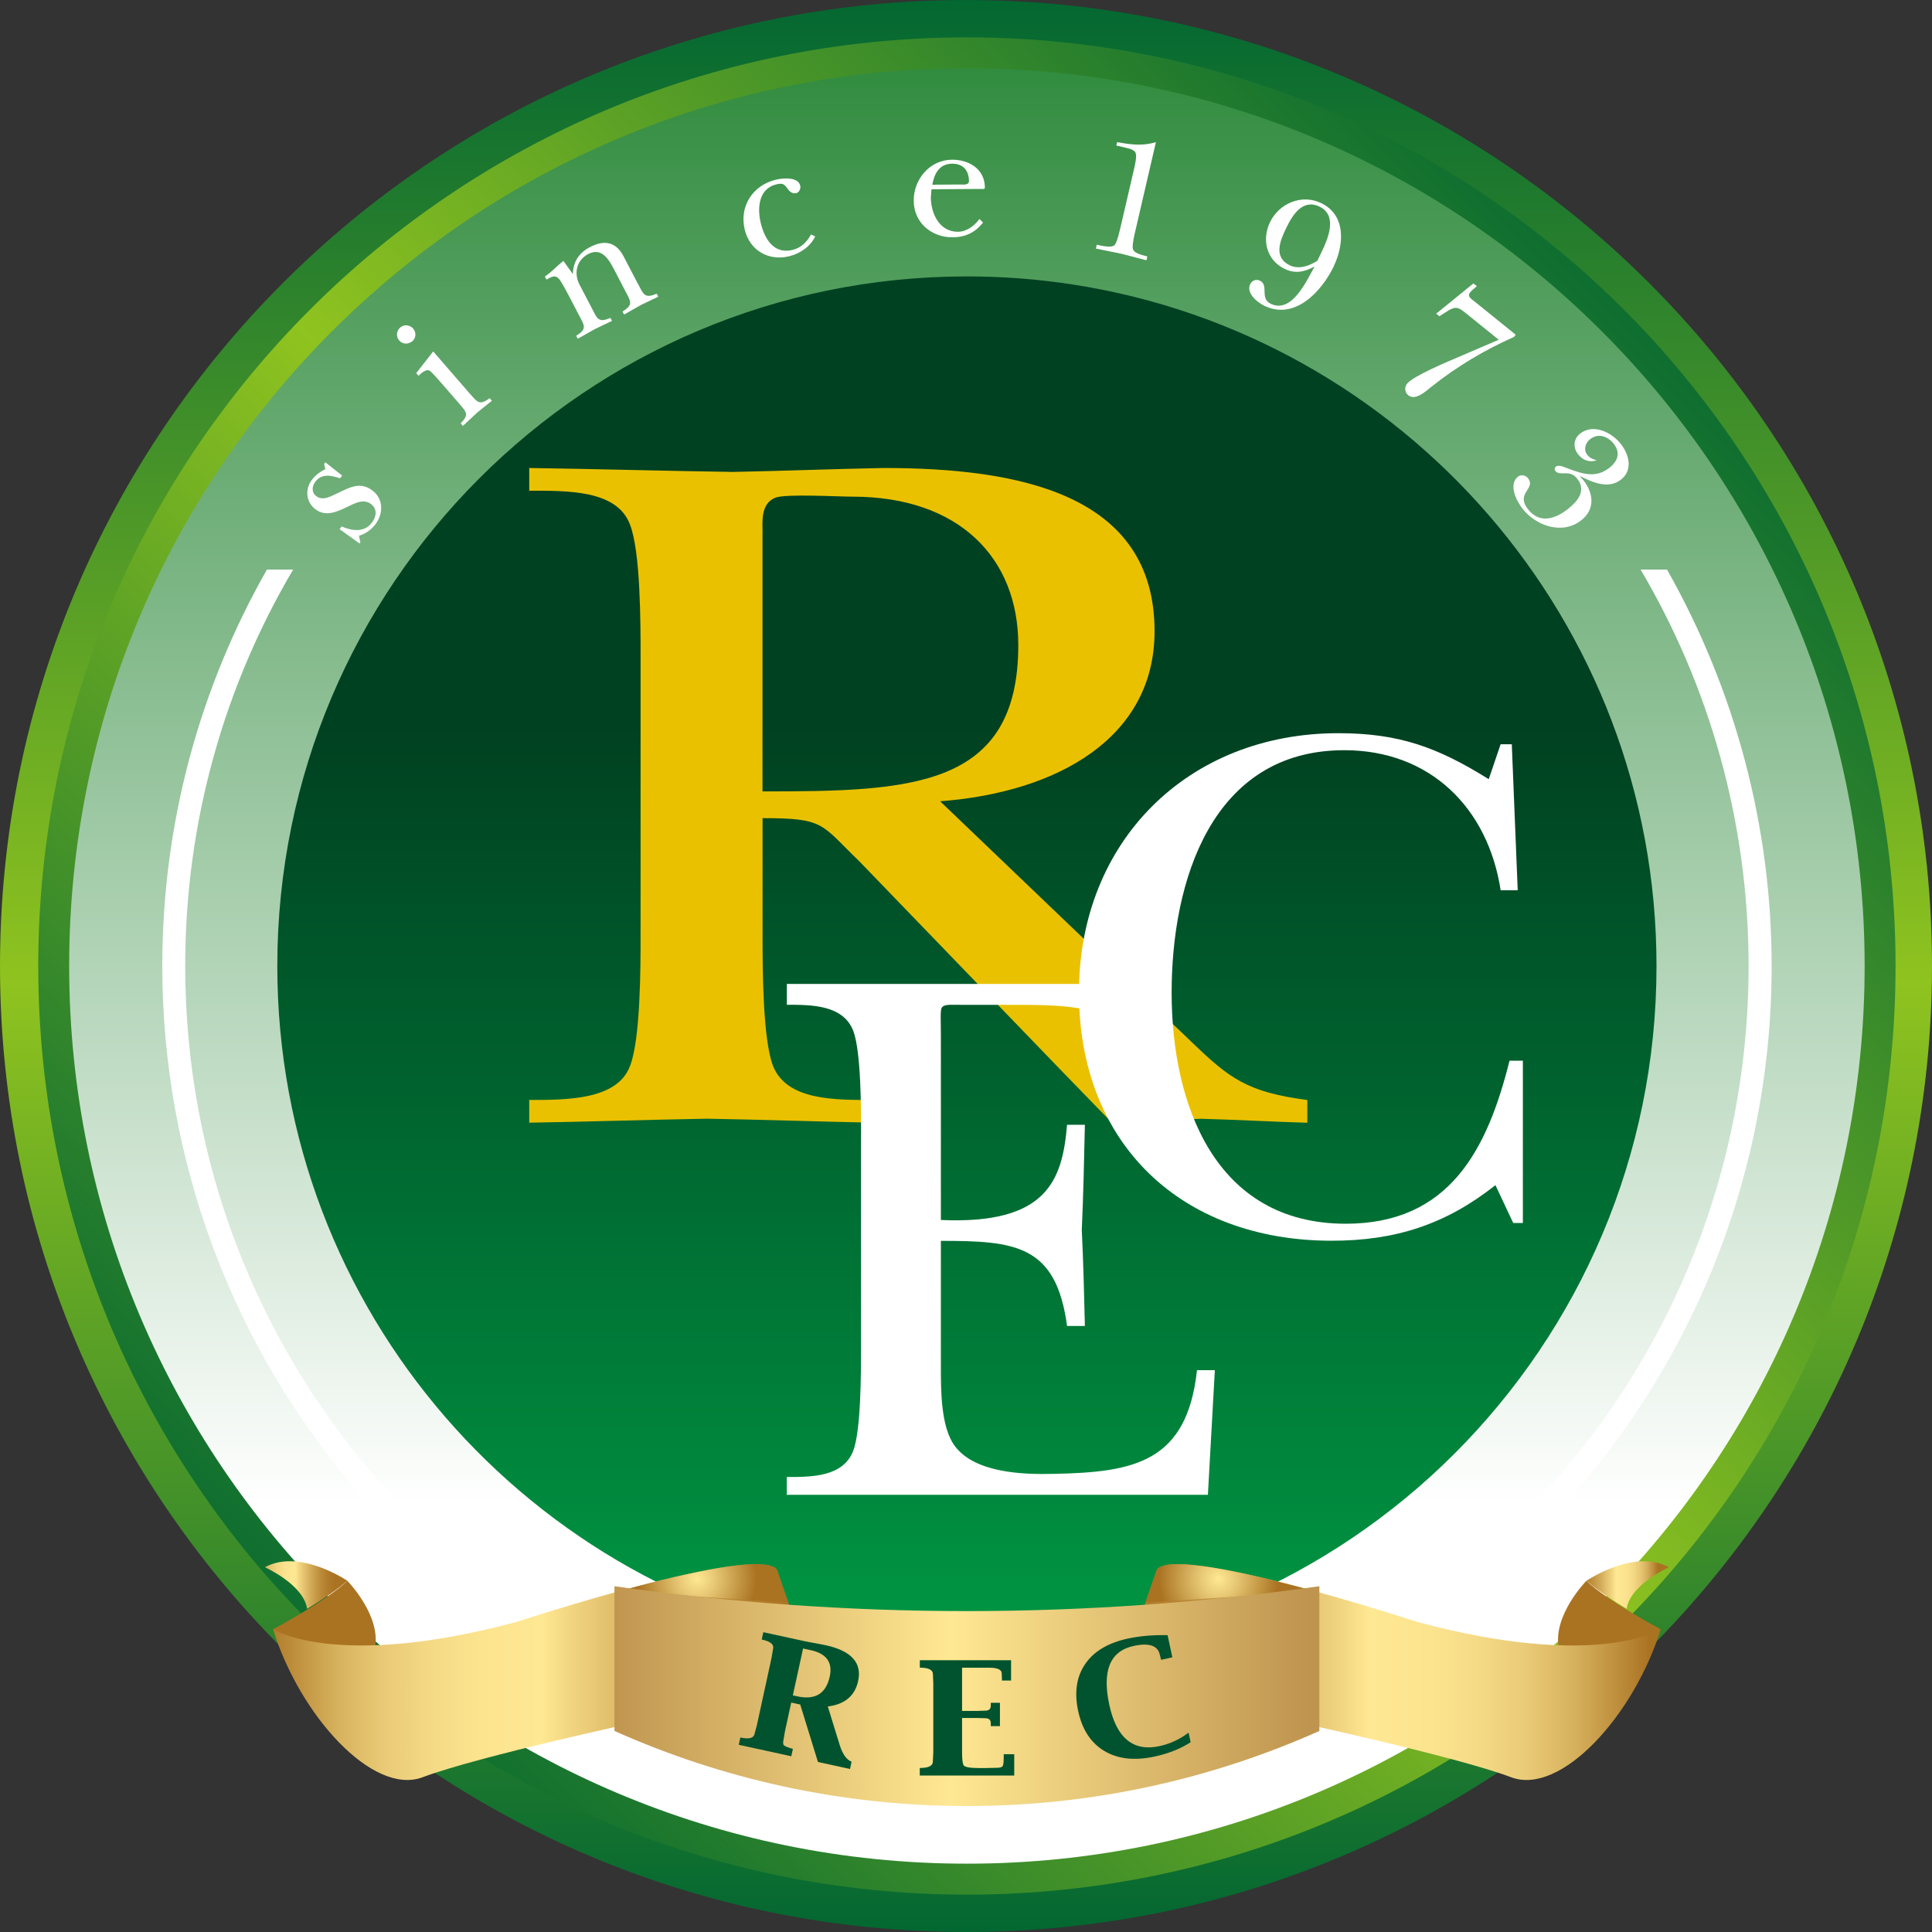<?xml version="1.0" encoding="UTF-8"?><svg id="_イヤー_1" xmlns="http://www.w3.org/2000/svg" xmlns:xlink="http://www.w3.org/1999/xlink" viewBox="0 0 300 300"><rect x="0" y="0" width="300" height="300" fill="#333333" stroke="none"/><defs><style>.cls-1{fill:url(#linear-gradient);}.cls-2{fill:#00532e;}.cls-3{fill:#eac100;}.cls-4{fill:#fff;}.cls-5{fill:#aa7322;}.cls-6{fill:url(#radial-gradient-2);}.cls-7{fill:url(#linear-gradient-8);}.cls-8{fill:url(#linear-gradient-9);}.cls-9{fill:url(#linear-gradient-3);}.cls-10{fill:url(#linear-gradient-4);}.cls-11{fill:url(#linear-gradient-2);}.cls-12{fill:url(#linear-gradient-6);}.cls-13{fill:url(#linear-gradient-7);}.cls-14{fill:url(#linear-gradient-5);}.cls-15{fill:url(#radial-gradient);}</style><linearGradient id="linear-gradient" x1="500.48" y1="384.99" x2="500.48" y2="159.28" gradientTransform="translate(-530.35 -220.54) scale(1.36)" gradientUnits="userSpaceOnUse"><stop offset="0" stop-color="#006532"/><stop offset=".49" stop-color="#8fc31f"/><stop offset="1" stop-color="#006532"/></linearGradient><linearGradient id="linear-gradient-2" x1="1430.43" y1="1387.35" x2="1713.8" y2="1103.98" gradientTransform="translate(-1107.55 -846.53) scale(.8)" xlink:href="#linear-gradient"/><linearGradient id="linear-gradient-3" x1="-742.47" y1="284.4" x2="-742.47" y2="496.54" gradientTransform="translate(-849.37 674.92) rotate(-180) scale(1.35)" gradientUnits="userSpaceOnUse"><stop offset=".2" stop-color="#fff"/><stop offset="1" stop-color="#2c893a"/></linearGradient><linearGradient id="linear-gradient-4" x1="1572.11" y1="2296.9" x2="1572.11" y2="2024.16" gradientTransform="translate(-1107.55 -1578.43) scale(.8)" gradientUnits="userSpaceOnUse"><stop offset="0" stop-color="#094"/><stop offset=".67" stop-color="#004121"/></linearGradient><linearGradient id="linear-gradient-5" x1="530.14" y1="333.14" x2="594.4" y2="333.14" gradientTransform="translate(-534.34 -53.21) scale(1.33 .94)" gradientUnits="userSpaceOnUse"><stop offset="0" stop-color="#aa7322"/><stop offset=".07" stop-color="#ae7928"/><stop offset=".18" stop-color="#bc8c3a"/><stop offset=".3" stop-color="#d3ab58"/><stop offset=".44" stop-color="#f2d681"/><stop offset=".49" stop-color="#ffe893"/><stop offset=".6" stop-color="#fce48f"/><stop offset=".69" stop-color="#f5da86"/><stop offset=".78" stop-color="#e9c975"/><stop offset=".86" stop-color="#d7b25e"/><stop offset=".93" stop-color="#c19341"/><stop offset="1" stop-color="#aa7322"/></linearGradient><linearGradient id="linear-gradient-6" x1="585.74" y1="318.75" x2="595.34" y2="318.75" xlink:href="#linear-gradient-5"/><radialGradient id="radial-gradient" cx="543.75" cy="343.17" fx="543.75" fy="343.17" r="6.94" gradientTransform="translate(-534.01 -211.27) scale(1.33)" gradientUnits="userSpaceOnUse"><stop offset="0" stop-color="#ffe893"/><stop offset=".27" stop-color="#eacc78"/><stop offset=".85" stop-color="#b78634"/><stop offset="1" stop-color="#aa7322"/></radialGradient><linearGradient id="linear-gradient-7" x1="-730.6" x2="-666.34" gradientTransform="translate(-845.7 -53.21) rotate(-180) scale(1.33 -.94)" xlink:href="#linear-gradient-5"/><linearGradient id="linear-gradient-8" x1="-675" y1="318.75" x2="-665.4" y2="318.75" gradientTransform="translate(-845.7 -53.21) rotate(-180) scale(1.33 -.94)" xlink:href="#linear-gradient-5"/><radialGradient id="radial-gradient-2" cx="482.89" fx="482.89" r="6.94" xlink:href="#radial-gradient"/><linearGradient id="linear-gradient-9" x1="472.5" y1="358.34" x2="554.63" y2="358.34" gradientTransform="translate(-534.34 -214.22) scale(1.33)" gradientUnits="userSpaceOnUse"><stop offset="0" stop-color="#bf944e"/><stop offset=".49" stop-color="#ffe893"/><stop offset="1" stop-color="#bf944e"/></linearGradient></defs><path class="cls-1" d="M0,150C0,67.16,67.16,0,150,0s150,67.15,150,150-67.16,150-150,150S0,232.84,0,150Z"/><path class="cls-11" d="M5.94,150C5.94,70.36,70.5,5.8,150.14,5.8s144.2,64.56,144.2,144.2-64.56,144.2-144.2,144.2S5.94,229.64,5.94,150Z"/><path class="cls-9" d="M10.74,150C10.74,73.01,73.15,10.6,150.14,10.6s139.4,62.41,139.4,139.39-62.41,139.4-139.4,139.4S10.74,226.99,10.74,150Z"/><path class="cls-4" d="M258.84,88.44h-4.09c10.65,18.05,16.77,39.09,16.77,61.56,0,67.03-54.35,121.38-121.38,121.38-6.34,0-12.56-.49-18.63-1.43-58.19-8.96-102.75-59.25-102.75-119.95,0-22.47,6.11-43.51,16.76-61.56h-4.07c-10.34,18.18-16.25,39.19-16.25,61.56,0,30.02,10.8,59.04,30.42,81.71,19.42,22.44,46.18,37.28,75.35,41.77,6.33,.97,12.78,1.47,19.18,1.47,68.9,0,124.95-56.05,124.95-124.95,0-21.72-5.69-42.91-16.25-61.56Z"/><g><path class="cls-4" d="M55.98,84.18l-.16,.21-3.09-2.22,.32-.42c1.61,.69,3.49,.99,4.69-.58,.71-.93,.89-2.13-.13-2.9-1.21-.92-2.63-.06-3.79,.49-1.57,.74-3.27,1.52-4.85,.31-1.46-1.11-1.65-3.1-.54-4.56,.5-.66,1.3-1.31,2.09-1.65l-.19-.81,.19-.26,2.61,2.06-.32,.42c-1.35-.43-2.82-.81-3.84,.52-.53,.7-.63,1.66,.13,2.24,1.1,.84,2.37-.04,3.42-.5,1.87-.88,3.44-1.79,5.34-.34,1.73,1.32,1.66,3.61,.42,5.24-.61,.8-1.55,1.5-2.54,1.75l.21,1Z"/><path class="cls-4" d="M64.05,52.97c.56-.49,.61-1.37,.1-1.95-.52-.6-1.4-.68-2.01-.16-.6,.52-.67,1.42-.14,2.02,.54,.62,1.44,.61,2.05,.09Zm.59,4.98l.35,.4c.39-.37,1.19-1.14,1.77-.76,.34,.23,1.68,1.78,2.01,2.16l2.49,2.87c1.13,1.35,1.67,1.72,.27,3.11l.35,.4c.77-.7,1.52-1.42,2.28-2.12,.74-.61,1.52-1.21,2.22-1.78l-.35-.4c-1.68,1.27-1.98,.48-3.17-.81l-5.59-6.45-2.64,3.37Z"/><path class="cls-4" d="M99.08,44.08c.81,1.56,.99,2.36,2.89,1.52l.25,.47c-.86,.42-1.76,.83-2.62,1.25-.91,.5-1.78,1.02-2.69,1.52l-.25-.47c1.71-1.04,1.29-1.55,.48-3.1l-1.57-3.02c-.85-1.63-1.98-3.98-4.22-2.81-1.84,.96-2.27,3.01-1.37,4.74l1.91,3.66c.81,1.56,.97,2.37,2.89,1.52l.25,.47c-.86,.42-1.76,.83-2.62,1.25-.91,.5-1.78,1.02-2.69,1.52l-.25-.47c1.71-1.04,1.3-1.55,.48-3.1l-1.51-2.9c-.35-.66-1.21-2.31-1.61-2.79-.63-.75-1.22-.33-1.98,.07l-.24-.47c1.15-.78,1.83-1.61,2.87-2.43l1.43,1.99,.05-.02c.06-1.89,.98-3.24,2.65-4.11,2.24-1.17,4.04-.82,5.21,1.42l2.25,4.31Z"/><path class="cls-4" d="M126.58,36.72c-.76,1.6-2.39,2.68-4.07,3.08-3.21,.77-6.1-.94-6.87-4.15-.87-3.62,1.25-6.89,4.84-7.75,1.01-.24,3.44-.5,3.78,.93,.11,.46-.16,1.05-.62,1.16-.62,.15-1.08-.29-1.38-.73-.5-.7-.75-.86-1.71-.63-2.79,.67-2.97,3.72-2.42,6,.6,2.48,2.02,4.88,4.94,4.18,1.29-.31,2.27-1.26,2.87-2.41l.66,.33Z"/><path class="cls-4" d="M144.77,28.68c.31-1.73,1.09-3.25,3.09-3.26,1.68-.01,2.59,1.04,2.6,2.69,0,.67-.87,.54-1.3,.54l-4.39,.03Zm7.32,5.32c-.79,1.07-1.98,1.98-3.34,1.99-2.85,.02-4.19-2.79-4.21-5.32l.1-1.28,7.63-.05c.27,0,.67,.1,.66-.24-.02-2.87-2.5-4.32-5.11-4.3-3.46,.02-5.96,3.05-5.94,6.37,.02,3.4,2.75,5.7,6.05,5.68,1.99-.02,3.48-.74,4.72-2.29l-.56-.56Z"/><path class="cls-4" d="M176.28,35.91c-.17,.72-.42,1.81-.4,2.56,.04,.91,1.57,1.13,2.28,1.35l-.14,.6c-1.29-.33-2.57-.68-3.86-1.01-1.33-.28-2.66-.54-3.99-.81l.14-.6c.68,.13,2.34,.6,2.81,0,.35-.46,.71-2.02,.85-2.61l2.14-9.22c.13-.57,.42-1.82,.25-2.37-.15-.53-.95-.71-1.52-.85l-1.5-.35,.12-.52c2.18,.37,3.87,.62,6.03,0l-3.21,13.84Z"/><path class="cls-4" d="M204.56,40.49c-1.24,.79-2.86,1.4-4.3,.7-2.56-1.24-1.49-3.82-.55-5.76,.97-2.01,2.55-4.62,5.19-3.34,2.83,1.36,1.33,4.95,.33,7.01l-.67,1.39Zm2.53,.87c1.59-3.28,2-7.93-1.93-9.82-3.04-1.47-6.55,.05-7.95,2.95-1.31,2.71-.57,5.9,2.28,7.27,1.63,.78,3.05,.47,4.56-.34l.05,.02c-1.22,2.16-3.5,7.31-6.78,5.73-1.77-.85-.23-2.89-1.69-3.59-.6-.29-1.24,0-1.5,.54-.67,1.39,1.09,2.83,2.19,3.36,4.79,2.31,8.93-2.28,10.79-6.13Z"/><path class="cls-4" d="M232.73,52.76l-4.57-3.69c-1.78-1.44-1.96-1.72-3.85-.48l-.8,.52-.5-.4,5.78-4.7,.54,.43-.21,.17c-.23,.2-.63,.52-.81,.75-.55,.68,.08,.99,.95,1.69l6.1,4.93-.28,.35c-4.55,2-8.87,4.6-12.78,7.7-.84,.66-2.5,2.25-3.62,1.35-.56-.45-.63-1.26-.18-1.81,.97-1.2,6.33-3.43,7.99-4.14l6.22-2.67Z"/><path class="cls-4" d="M241.53,73.15c-.18-.23-.15-.53,.06-.69,.5-.39,1.53,.18,1.99,.33,2.25,.83,4.26,1.49,6.36-.18,1.25-.99,1.75-2.29,.63-3.71-.92-1.17-2.41-1.68-3.65-.71-.73,.58-1.08,1.63-.46,2.43,.39,.5,.88,.69,1.47,.84-1.09,.42-2.16,0-2.88-.91-.81-1.02-.74-2.4,.31-3.22,2.05-1.61,4.89-.2,6.31,1.59,1.3,1.65,1.93,4.07,.04,5.55-1.96,1.55-4.44,.42-6.35-.54v.07c.18,.19,.36,.42,.54,.61,1.56,1.99,1.8,4.48-.35,6.17-2.92,2.31-7,.92-9.14-1.8-.94-1.19-2.23-3.76-.68-4.98,.46-.36,1.16-.2,1.53,.25,1.33,1.69-2.01,2.26,.03,4.85,1.8,2.28,4.22,1.48,6.16-.05,1.5-1.19,2.95-2.83,1.45-4.74-1.19-1.5-2.67-.3-3.37-1.17Z"/></g><path class="cls-10" d="M166.59,44.18c-5.36-.83-10.85-1.26-16.45-1.26-59.14,0-107.08,47.94-107.08,107.08,0,53.55,39.31,97.92,90.65,105.82,5.36,.82,10.84,1.26,16.43,1.26,59.14,0,107.08-47.94,107.08-107.08,0-53.55-39.3-97.91-90.63-105.82Z"/><g><path class="cls-3" d="M118.41,82.8c0-1.69-.37-4.61,2.02-5.53,1.65-.61,9.75-.15,11.95-.15,16.55,0,25.74,9.52,25.74,23.04,0,22.27-16.73,22.73-39.72,22.73v-40.08Zm27.58,41.62c18.21-1.38,33.29-9.83,33.29-26.41,0-21.35-21.15-25.34-42.11-25.34-7.73,.15-15.63,.46-23.36,.61-10.48-.15-21.14-.46-31.63-.61v3.53c5.88,0,13.61-.15,15.63,5.22,1.66,4.15,1.66,15.51,1.66,20.43v43.31c0,4.91,0,16.28-1.66,20.42-2.02,5.22-9.74,5.22-15.63,5.22v3.53c9.19-.15,18.39-.46,27.58-.62,8.83,.15,17.47,.46,25.93,.62v-3.53c-5.89,0-13.43,.15-15.63-5.22-1.65-4.14-1.65-15.51-1.65-20.42v-18.12c9.75,0,9.01,.92,15.08,6.76l30.53,31.63,8.64,8.91c4.6-.15,9.19-.46,13.79-.62,5.52,.15,11.03,.46,16.55,.62v-3.53c-9.38-1.23-12.13-3.38-18.02-9.06l-38.99-37.32Z"/><path class="cls-4" d="M233.03,115.57h1.72l.92,22.67h-2.65c-1.96-12.77-10.93-21.75-24.28-21.75-20.6,0-26.81,20.37-26.81,37.63s6.67,35.9,27.04,35.9c16.11,0,21.98-11.51,25.43-25.32h2.07v25.2h-1.5l-2.76-5.87c-7.71,6.1-15.53,8.63-25.43,8.63-23.36,0-39.24-15.07-39.24-38.54s16.92-40.27,40.27-40.27c9.44,0,15.42,2.19,23.36,7.14l1.84-5.41Z"/><path class="cls-4" d="M133.71,176.09c0-3.84,0-12.74-1.2-15.98-1.56-4.09-6.49-4.09-10.33-4.09v-3.24h59.72v18.15h-2.76c-2.28-14.06-8.54-14.9-21.27-14.9h-8.65c-1.81,0-2.65-.12-3,.48-.24,.48-.12,1.8-.12,4.45v28.48c16.46,.72,18.87-6.13,19.59-14.78h2.77c-.12,5.41-.24,10.94-.48,16.34,.24,4.93,.36,9.97,.48,14.9h-2.77c-1.68-12.62-8.05-13.22-19.59-13.22v19.71c0,3.6,0,9.25,2.16,12.14,3.13,4.21,10.58,4.45,15.38,4.33,12.5-.24,20.67-1.8,22.23-16.1h2.77l-1.08,19.35H122.17v-2.76c3.85,0,8.77,0,10.33-4.09,1.2-3.24,1.2-12.14,1.2-15.98v-33.17Z"/></g><g><g><path class="cls-5" d="M256.5,254.06c.84-.63,1.37-1.06,1.37-1.06,0,0-8.65-4.64-11.53-7.54,0,0-5.38,5.47-4.26,10.6,8.12,.21,12.61-1.22,14.41-2Z"/><path class="cls-14" d="M179.64,243.71l-7.41,21.47s18.63,.75,27.69,1.91c0,0,26.13,5.63,34.73,8.88,7.72,2.91,19.1-9.63,23.22-22.98,0,0-9.88,6.38-37.88-1.16,0,0-37.06-12.19-40.36-8.12Z"/><path class="cls-12" d="M252.58,249.82c.56-3.78,6.57-6.46,6.57-6.46-4.8-2.63-11.16,1.04-12.8,2.09,1.47,1.35,3.97,2.99,6.24,4.37Z"/><path class="cls-15" d="M179.64,243.71l-1.76,5.09c8.62-.44,17.17-1.07,25.63-1.89-10.36-2.82-22.08-5.4-23.87-3.2Z"/></g><g><path class="cls-5" d="M43.77,254.06c-.84-.63-1.37-1.06-1.37-1.06,0,0,8.64-4.64,11.53-7.54,0,0,5.38,5.47,4.26,10.6-8.11,.21-12.61-1.22-14.41-2Z"/><path class="cls-13" d="M120.63,243.71l7.41,21.47s-18.64,.75-27.69,1.91c0,0-26.13,5.63-34.73,8.88-7.72,2.91-19.1-9.63-23.22-22.98,0,0,9.88,6.38,37.88-1.16,0,0,37.06-12.19,40.35-8.12Z"/><path class="cls-7" d="M47.69,249.82c-.55-3.78-6.56-6.46-6.56-6.46,4.8-2.63,11.16,1.04,12.8,2.09-1.47,1.35-3.97,2.99-6.24,4.37Z"/><path class="cls-6" d="M120.63,243.71l1.76,5.09c-8.62-.44-17.17-1.07-25.63-1.89,10.36-2.82,22.09-5.4,23.87-3.2Z"/></g><path class="cls-8" d="M150.14,250.17c-18.58,0-36.85-1.34-54.73-3.86v22.47c16.72,7.47,35.23,11.66,54.73,11.66s38.01-4.19,54.73-11.66v-22.47c-17.88,2.52-36.15,3.86-54.73,3.86Z"/></g><g><path class="cls-2" d="M125.87,256.23c2.46,.53,3.45,1.91,2.97,4.11-.58,2.65-2.25,3.67-5.03,3.07l-.7-.15,1.59-7.28,1.18,.26Zm-3,16.47l.25-1.13c-.83-.24-1.3-.43-1.41-.58-.12-.14-.13-.39-.06-.76l.24-1.4,.97-4.46,1.4,.31,2.75,8.92,4.98,1.09,.24-1.13c-.8-.32-1.41-1.2-1.85-2.62l-1.84-5.96c2.64-.33,4.21-1.65,4.71-3.95,.62-2.84-1.06-4.69-5.04-5.56l-1.22-.24-1.16-.21-.86-.17-6.44-1.4-.25,1.13c1.32,.29,1.92,.76,1.77,1.4l-.24,1.42-2.28,10.48-.37,1.38c-.14,.65-.87,.83-2.2,.54l-.25,1.13,8.15,1.78Z"/><path class="cls-2" d="M142.82,275.68v-1.15c1.36,0,2.03-.33,2.03-.99l.07-1.43v-10.72l-.06-1.44c0-.66-.68-.99-2.03-1v-1.15h14.17v3.15h-1.42v-.3l-.03-.78c0-.61-.65-.91-1.96-.91h-4.2v6.71h2.47l1.15-.04c.56,0,.84-.26,.84-.8v-.42h1.42v3.62h-1.42v-.44c0-.52-.28-.78-.84-.78l-1.15-.04h-2.47v5.35c0,.98,.07,1.62,.21,1.94,.14,.32,.93,.48,2.38,.48h1.12l1.71-.04c.52,0,.82-.11,.91-.31s.14-.69,.14-1.43v-.37h1.63v3.31h-14.64Z"/><path class="cls-2" d="M180.29,257.72l-.19-.76c-.31-1.44-1.67-1.9-4.06-1.38-3.67,.79-4.93,3.84-3.79,9.14,1.11,5.16,3.71,7.3,7.78,6.42,1.66-.36,3.17-1.06,4.53-2.1l.32,1.49c-1.58,1.02-3.45,1.77-5.62,2.23-3.1,.67-5.69,.38-7.78-.87-2.09-1.25-3.44-3.31-4.06-6.19-.63-2.91-.26-5.35,1.09-7.32,1.35-1.97,3.57-3.29,6.65-3.95,1.86-.4,3.9-.57,6.14-.52l.74,3.44-1.74,.38Z"/></g></svg>